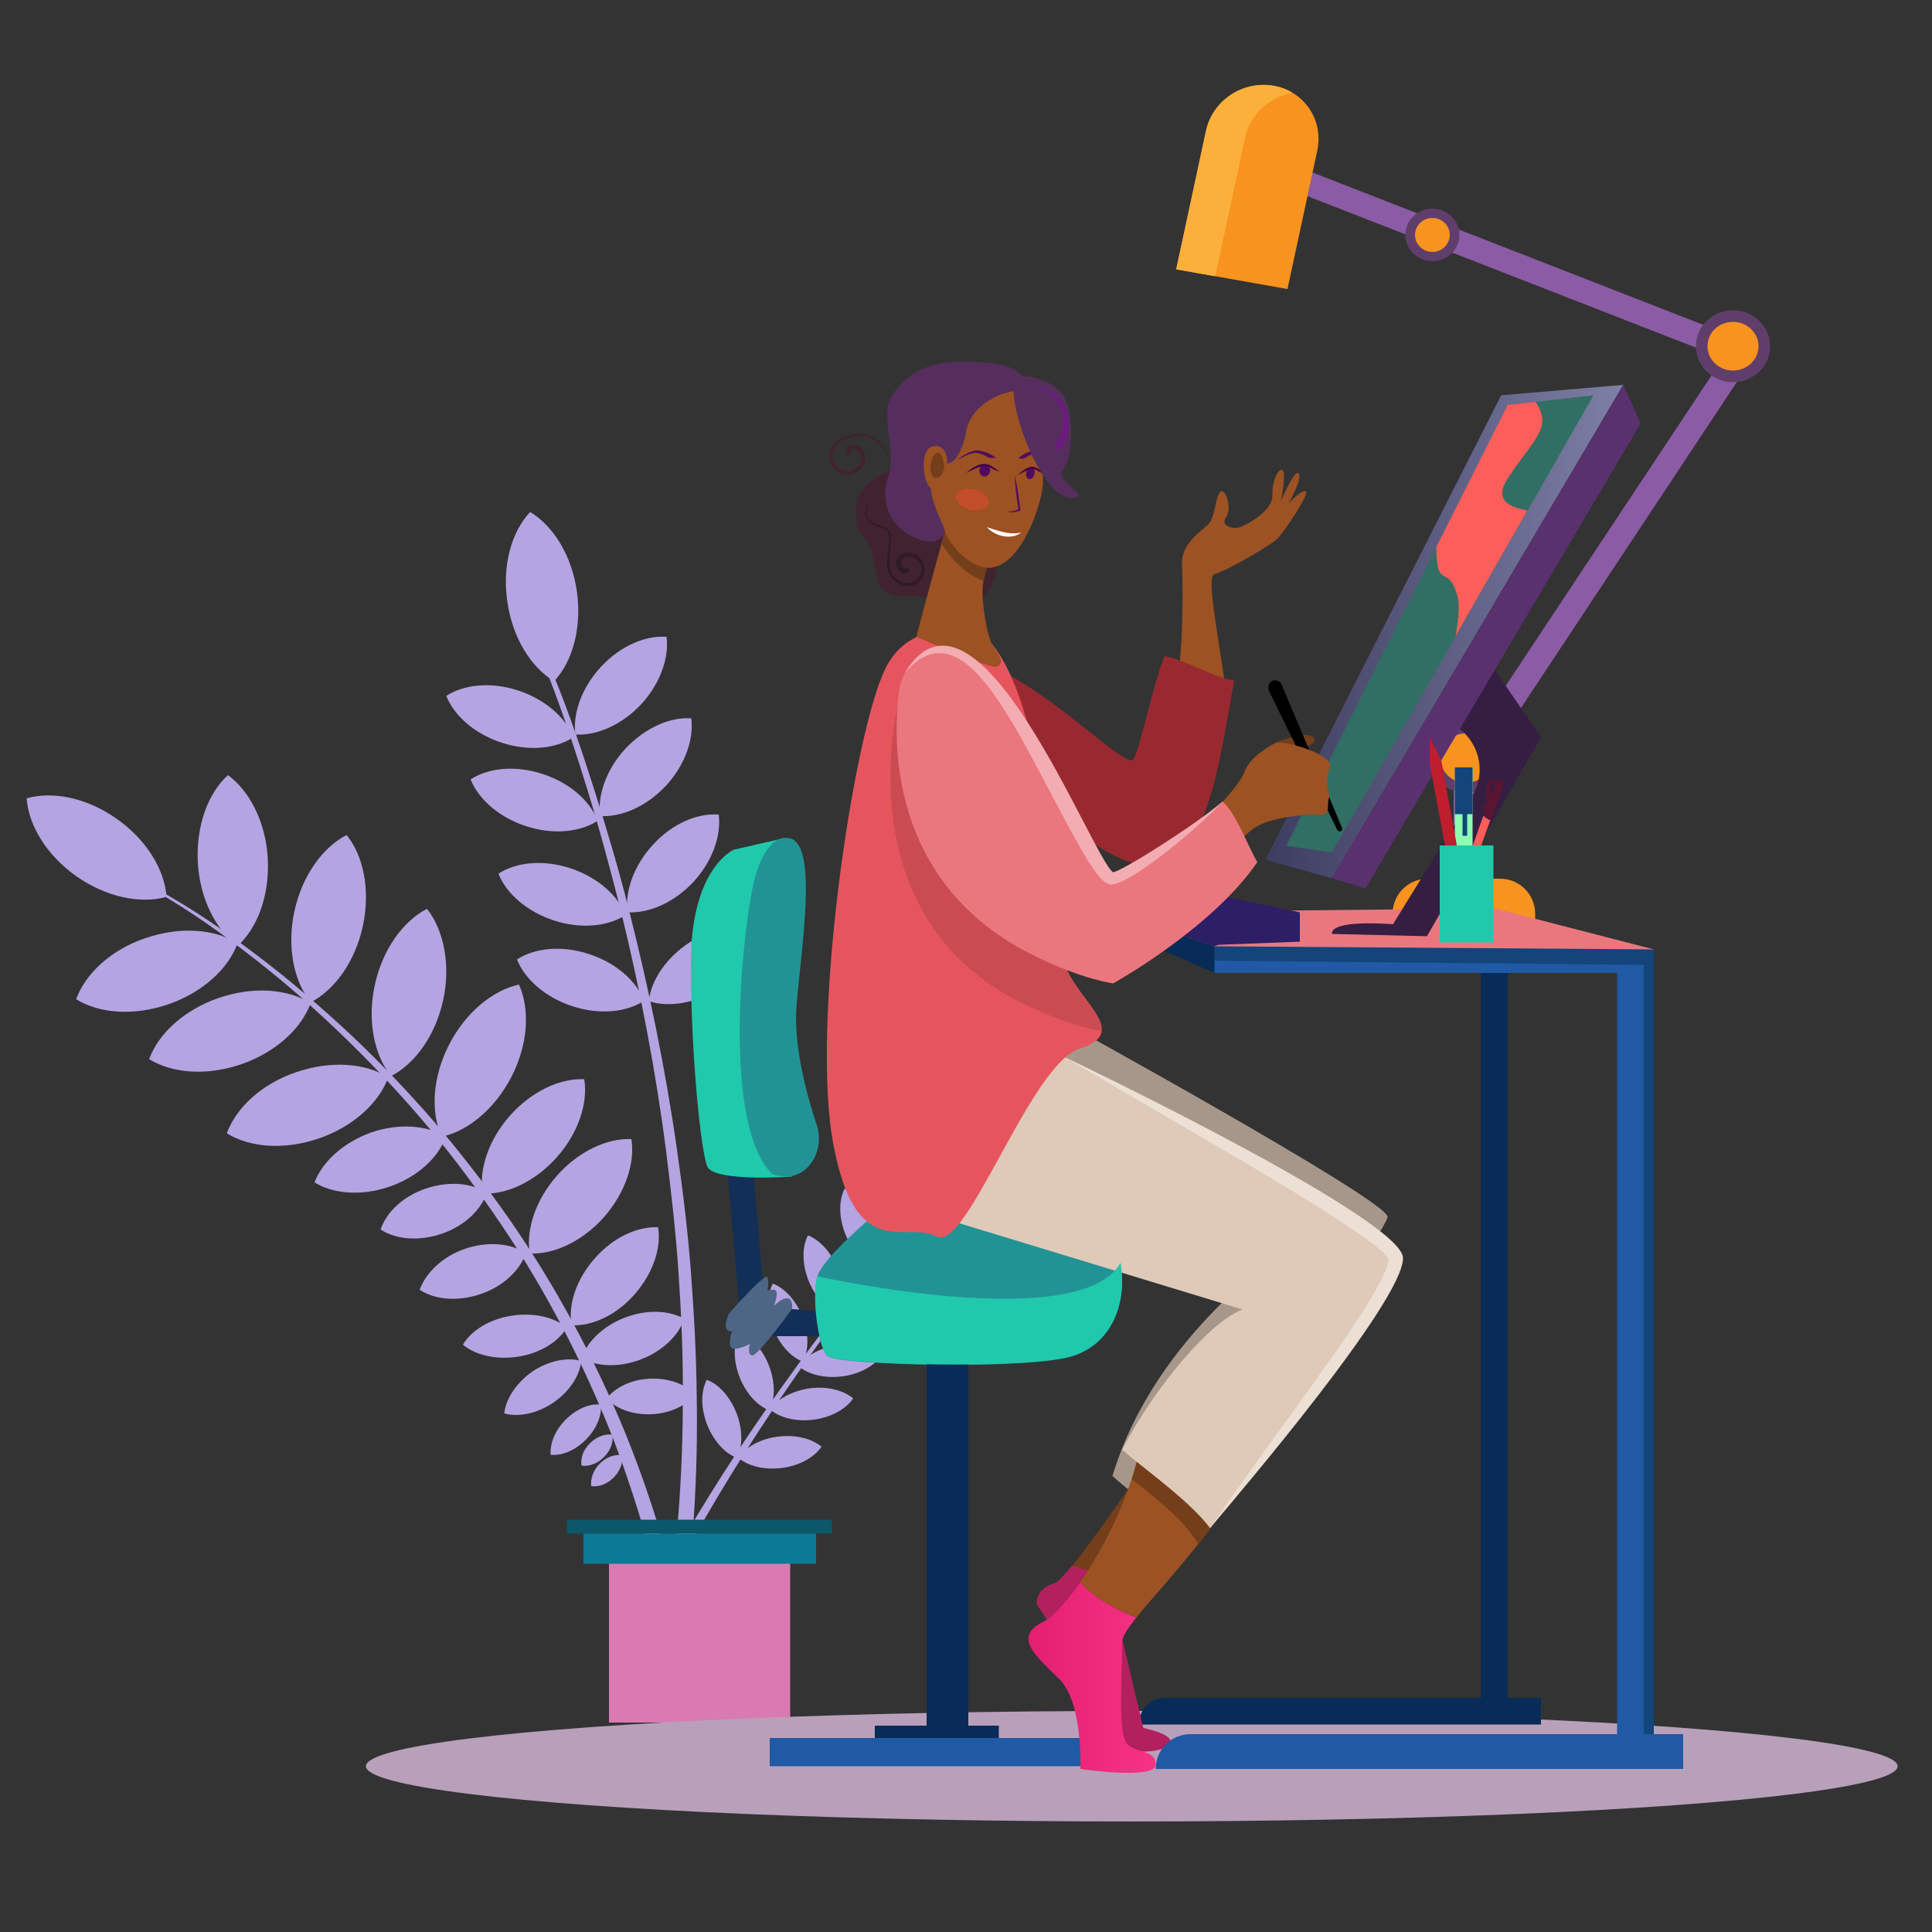 <?xml version="1.0" encoding="UTF-8"?> <!-- Generator: Adobe Illustrator 17.1.0, SVG Export Plug-In . SVG Version: 6.00 Build 0) --> <svg xmlns="http://www.w3.org/2000/svg" xmlns:xlink="http://www.w3.org/1999/xlink" id="Layer_1" x="0px" y="0px" viewBox="0 0 500 500" xml:space="preserve"><rect x="0" y="0" width="500" height="500" fill="#333333" stroke="none"/> <g> <path fill="#9C5222" d="M314.3,148.6c4.1-1.3,14.4-7.5,16.1-9c1.7-1.5,8.9-12.3,7.5-12.5c-1.4-0.2-4.4,3.2-4.4,3.2s3.7-6.6,2.6-7.8 c-1.1-1.2-4.6,7.2-4.6,7.2s1.4-6.9,0.5-7.9c-0.9-1-2.8,2.2-2.7,6.3c0.1,4.1-6.2,7.4-8,8.2c-1.8,0.8-5.7,0-4-2.4 c1.7-2.4-0.2-7.8-1.5-6.6c-1.3,1.2-1.3,6.8-3.2,8.5c-1.9,1.7-6.8,5.1-6.7,9.8c0.1,2.9,0.8,23-2.1,36.1c3.9,1.9,10.1,1.4,14.2,2.6 C315.9,166.8,311.9,149.3,314.3,148.6z"></path> <g> <g> <path fill="#B5A4E2" d="M228.3,328.2c2.3,2.4,6.3,3.8,11,3.7c4.6-0.2,8.6-2,10.7-4.5c-2.3-2.4-6.3-3.8-11-3.7 C234.3,323.9,230.4,325.7,228.3,328.2z"></path> <g> <path fill="#B5A4E2" d="M40.8,230.2c9.2,5.1,17.8,11,26.2,17.4c8.3,6.3,16.3,13.2,23.9,20.3c7.6,7.2,14.9,14.8,21.7,22.7 c6.8,8,13.2,16.3,19.2,24.9c12,17.3,22,35.9,30,55.3c7.9,19.5,13.7,39.9,17.4,60.6l-4.4,0.7c-3.3-20.5-8.8-40.6-16.2-60 c-7.6-19.3-17.2-37.9-28.9-55.2c-5.8-8.6-12-17-18.7-25c-6.7-8-13.8-15.6-21.3-22.9c-7.5-7.3-15.3-14.2-23.5-20.6 c-8.2-6.4-16.7-12.5-25.8-17.7L40.8,230.2z"></path> <path fill="#B5A4E2" d="M6.9,206.6c0.5,7,5.1,14.7,12.9,20.2c7.7,5.4,16.6,7.2,23.3,5.3c-0.5-7-5.1-14.7-12.9-20.2 C22.4,206.4,13.6,204.7,6.9,206.6z"></path> <path fill="#B5A4E2" d="M59,200.6c-5.2,4.7-8.3,13.2-7.8,22.6c0.5,9.4,4.7,17.5,10.3,21.6c5.2-4.7,8.3-13.2,7.8-22.6 C68.8,212.8,64.6,204.7,59,200.6z"></path> <path fill="#B5A4E2" d="M137.2,132.5c6,3.6,10.8,11.3,12.1,20.6c1.3,9.4-1.1,18.1-5.9,23.2c-6-3.6-10.8-11.3-12.1-20.6 C129.9,146.3,132.4,137.6,137.2,132.5z"></path> <path fill="#B5A4E2" d="M172.5,164.8c0.7,5.4-1.6,12.1-6.6,17.5c-5.1,5.4-11.5,8.1-17,7.8c-0.7-5.4,1.6-12.1,6.6-17.5 C160.5,167.2,167,164.4,172.5,164.8z"></path> <path fill="#B5A4E2" d="M148.4,190.8c-4.6,3-11.6,3.7-18.6,1.4s-12.3-7-14.3-12.1c4.6-3,11.6-3.7,18.6-1.4 C141.1,181,146.4,185.7,148.4,190.8z"></path> <path fill="#B5A4E2" d="M154.7,212.4c-4.6,3-11.6,3.7-18.6,1.4c-7-2.3-12.3-7-14.3-12.1c4.6-3,11.6-3.7,18.6-1.4 C147.5,202.6,152.7,207.3,154.7,212.4z"></path> <path fill="#B5A4E2" d="M161.9,236.8c-4.6,3-11.6,3.7-18.6,1.4c-7-2.3-12.3-7-14.3-12.1c4.6-3,11.6-3.7,18.6-1.4 C154.6,227,159.9,231.7,161.9,236.8z"></path> <path fill="#B5A4E2" d="M166.7,259c-4.6,3-11.6,3.7-18.6,1.4c-7-2.3-12.3-7-14.3-12.1c4.6-3,11.6-3.7,18.6-1.4 C159.5,249.2,164.7,253.9,166.7,259z"></path> <path fill="#B5A4E2" d="M167.9,259.1c5.2,1.7,12.2,0.6,18.4-3.4c6.2-4,10.1-9.9,10.7-15.3c-5.2-1.7-12.2-0.6-18.4,3.4 C172.4,247.8,168.5,253.7,167.9,259.1z"></path> <path fill="#B5A4E2" d="M178.9,185.9c0.7,5.4-1.6,12.1-6.6,17.5c-5.1,5.4-11.5,8.1-17,7.8c-0.7-5.4,1.6-12.1,6.6-17.5 C167,188.3,173.5,185.5,178.9,185.9z"></path> <path fill="#B5A4E2" d="M186,210.8c0.7,5.4-1.6,12.1-6.6,17.5c-5.1,5.4-11.5,8.1-17,7.8c-0.7-5.4,1.6-12.1,6.6-17.5 C174,213.1,180.5,210.4,186,210.8z"></path> <path fill="#B5A4E2" d="M89.7,216.1c-6.2,3.2-11.5,10.5-13.5,19.7c-2,9.2-0.2,18.1,4.2,23.6c6.2-3.2,11.5-10.5,13.5-19.7 C95.9,230.4,94.1,221.5,89.7,216.1z"></path> <path fill="#B5A4E2" d="M110.5,235.2c-6.2,3.2-11.5,10.5-13.5,19.7c-2,9.2-0.2,18.1,4.2,23.6c6.2-3.2,11.5-10.5,13.5-19.7 S114.8,240.6,110.5,235.2z"></path> <path fill="#B5A4E2" d="M134.3,254.8c-6.8,1.5-13.8,7.2-18.1,15.6c-4.3,8.4-4.8,17.4-1.9,23.8c6.8-1.5,13.8-7.2,18.1-15.6 C136.7,270.2,137.2,261.2,134.3,254.8z"></path> <path fill="#B5A4E2" d="M151.2,279.3c-6.2-0.3-13.6,3.1-19.2,9.4c-5.6,6.3-8.1,14-7.1,20.2c6.2,0.3,13.6-3.1,19.2-9.4 C149.7,293.2,152.2,285.5,151.2,279.3z"></path> <path fill="#B5A4E2" d="M163.4,294.8c-6.2-0.3-13.6,3.1-19.2,9.4c-5.6,6.3-8.1,14-7.1,20.2c6.2,0.3,13.6-3.1,19.2-9.4 C161.9,308.6,164.4,300.9,163.4,294.8z"></path> <path fill="#B5A4E2" d="M170.3,317.6c-5.4-0.2-11.6,2.6-16.4,8.1c-4.8,5.4-6.9,12-6,17.3c5.4,0.2,11.6-2.6,16.4-8.1 C169.1,329.4,171.2,322.8,170.3,317.6z"></path> <path fill="#B5A4E2" d="M177.1,341.3c-3.9-2.2-9.7-2.5-15.4-0.3c-5.7,2.2-9.8,6.3-11.2,10.5c3.9,2.2,9.7,2.5,15.4,0.3 C171.6,349.6,175.7,345.5,177.1,341.3z"></path> <path fill="#B5A4E2" d="M179.8,360.9c-2.4-2.7-6.7-4.3-11.6-4.1c-4.9,0.2-9,2.3-11.2,5.1c2.4,2.7,6.7,4.3,11.6,4.1 C173.5,365.8,177.7,363.7,179.8,360.9z"></path> <path fill="#B5A4E2" d="M19.7,258.6c6,3.7,14.9,4.4,23.9,1.3c8.9-3.1,15.5-9.2,17.9-15.8c-6-3.7-14.9-4.4-23.9-1.3 C28.7,245.8,22.1,252,19.7,258.6z"></path> <path fill="#B5A4E2" d="M38.6,274.1c6,3.7,14.9,4.4,23.9,1.3c8.9-3.1,15.5-9.2,17.9-15.8c-6-3.7-14.9-4.4-23.9-1.3 C47.6,261.4,41,267.5,38.6,274.1z"></path> <path fill="#B5A4E2" d="M58.7,293.3c6,3.7,14.9,4.4,23.9,1.3c8.9-3.1,15.5-9.2,17.9-15.8c-6-3.7-14.9-4.4-23.9-1.3 C67.7,280.5,61.1,286.7,58.7,293.3z"></path> <path fill="#B5A4E2" d="M81.4,306c4.8,3,12.2,3.6,19.4,1.1c7.3-2.5,12.6-7.5,14.6-12.9c-4.8-3-12.2-3.6-19.4-1.1 C88.8,295.7,83.4,300.7,81.4,306z"></path> <path fill="#B5A4E2" d="M98.5,318.2c4,2.6,9.9,3.1,15.8,1.1c5.9-2,10.2-6.2,11.7-10.6c-4-2.6-9.9-3.1-15.8-1.1 C104.3,309.6,100,313.7,98.5,318.2z"></path> <path fill="#B5A4E2" d="M108.6,333.8c4,2.6,9.9,3.1,15.8,1.1c5.9-2,10.2-6.2,11.7-10.6c-4-2.6-9.9-3.1-15.8-1.1 C114.5,325.2,110.2,329.4,108.6,333.8z"></path> <path fill="#B5A4E2" d="M119.8,348c3.2,2.7,8.6,4,14.3,3.1c5.8-0.9,10.4-3.9,12.6-7.5c-3.2-2.7-8.6-4-14.3-3.1 C126.6,341.4,121.9,344.4,119.8,348z"></path> <path fill="#B5A4E2" d="M130.5,365.8c3.6,1,8.4,0.1,12.7-2.8c4.2-2.9,6.9-7,7.2-10.8c-3.6-1-8.4-0.1-12.7,2.8 C133.5,358,130.9,362.1,130.5,365.8z"></path> <path fill="#B5A4E2" d="M142.5,376.5c2.9,0.3,6.3-1.1,9.1-3.9c2.8-2.8,4.2-6.3,3.9-9.1c-2.9-0.3-6.3,1.1-9.1,3.9 C143.6,370.2,142.3,373.6,142.5,376.5z"></path> <path fill="#B5A4E2" d="M150.5,379.3c1.9,0.3,4.1-0.5,5.8-2.2c1.7-1.7,2.5-3.9,2.2-5.8c-1.9-0.3-4.1,0.5-5.8,2.2 C150.9,375.2,150.2,377.4,150.5,379.3z"></path> <path fill="#B5A4E2" d="M153,384.6c1.9,0.3,4.1-0.5,5.8-2.2c1.7-1.7,2.5-3.9,2.2-5.8c-1.9-0.3-4.1,0.5-5.8,2.2 C153.5,380.5,152.8,382.7,153,384.6z"></path> <path fill="#B5A4E2" d="M176.2,424.4c3.1-21.1,4.5-42.3,4.1-63.5c-0.1-10.6-0.7-21.2-1.5-31.8c-0.8-10.6-2.1-21.1-3.6-31.6 c-3-21-7.3-41.8-12.5-62.3c-2.6-10.3-5.6-20.4-8.8-30.5c-3.2-10.1-6.6-20.1-10.6-29.9l-1.2,0.5c3.8,9.8,7.1,19.9,10.2,30 c3.1,10.1,5.8,20.3,8.4,30.5c5,20.5,9,41.2,11.7,62.2c1.3,10.5,2.5,20.9,3.2,31.4c0.7,10.5,1.2,21,1.1,31.6 c0.1,21-1.6,42.1-4.9,62.8L176.2,424.4z"></path> <g> <path fill="#B5A4E2" d="M203.4,359.8c9.9-14.5,20.3-28.6,31.4-42.2l-0.2-0.2c-11.4,13.4-22.1,27.3-32.3,41.6 c-10.2,14.3-19.8,29.1-28.4,44.4c-2.1,3.7-4.1,7.5-6.1,11.3c0.8,0.4,1.5,0.9,2.3,1.3c1.9-3.8,3.8-7.7,5.9-11.4 C184.2,389.2,193.5,374.3,203.4,359.8z"></path> <path fill="#B5A4E2" d="M245.5,299.1c-3.6,0.3-7.4,2.8-9.8,6.7c-2.4,4-2.8,8.4-1.3,11.8c3.6-0.3,7.4-2.8,9.8-6.7 C246.5,307,246.9,302.5,245.5,299.1z"></path> <path fill="#B5A4E2" d="M218.6,307.6c-1.5,2.9-1.6,7.2,0.1,11.6c1.7,4.3,4.7,7.5,7.7,8.6c1.5-2.9,1.6-7.2-0.1-11.6 C224.6,311.9,221.6,308.7,218.6,307.6z"></path> <path fill="#B5A4E2" d="M217.7,339.5c2.5,2.1,6.7,3.2,11.3,2.6c4.6-0.6,8.4-2.8,10.2-5.5c-2.5-2.1-6.7-3.2-11.3-2.6 C223.3,334.6,219.5,336.8,217.7,339.5z"></path> <path fill="#B5A4E2" d="M206.7,353.6c2.5,2.1,6.7,3.2,11.3,2.6c4.6-0.6,8.4-2.8,10.2-5.5c-2.5-2.1-6.7-3.2-11.3-2.6 C212.3,348.7,208.5,350.9,206.7,353.6z"></path> <path fill="#B5A4E2" d="M199.3,364.8c2.5,2.1,6.7,3.2,11.3,2.6c4.6-0.6,8.4-2.8,10.2-5.5c-2.5-2.1-6.7-3.2-11.3-2.6 C204.9,360,201.1,362.1,199.3,364.8z"></path> <path fill="#B5A4E2" d="M191.1,377.3c2.5,2.1,6.7,3.2,11.3,2.6c4.6-0.6,8.4-2.8,10.2-5.5c-2.5-2.1-6.7-3.2-11.3-2.6 C196.6,372.4,192.9,374.6,191.1,377.3z"></path> <path fill="#B5A4E2" d="M209.1,319.7c-1.5,2.9-1.6,7.2,0.1,11.6c1.7,4.3,4.7,7.5,7.7,8.6c1.5-2.9,1.6-7.2-0.1-11.6 C215.1,324,212.1,320.9,209.1,319.7z"></path> <path fill="#B5A4E2" d="M200,332.2c-1.5,2.9-1.6,7.2,0.1,11.6c1.7,4.3,4.7,7.5,7.7,8.6c1.5-2.9,1.6-7.2-0.1-11.6 C206,336.5,203,333.3,200,332.2z"></path> <path fill="#B5A4E2" d="M191.3,344.8c-1.5,2.9-1.6,7.2,0.1,11.6c1.7,4.3,4.7,7.5,7.7,8.6c1.5-2.9,1.6-7.2-0.1-11.6 C197.3,349.1,194.4,345.9,191.3,344.8z"></path> <path fill="#B5A4E2" d="M182.9,357.1c-1.5,2.9-1.6,7.2,0.1,11.6c1.7,4.3,4.7,7.5,7.7,8.6c1.5-2.9,1.6-7.2-0.1-11.6 C188.9,361.4,186,358.2,182.9,357.1z"></path> </g> </g> </g> <g> <rect x="157.6" y="402" fill="#DA7AB2" width="46.9" height="43.8"></rect> <rect x="146.7" y="393.3" fill="#0C5769" width="68.6" height="3.6"></rect> <rect x="151" y="396.9" fill="#0C7997" width="60.2" height="7.8"></rect> </g> </g> <ellipse fill="#B8A0BA" cx="292.9" cy="457.1" rx="198.2" ry="14.3"></ellipse> <g> <g> <g> <path fill="#8C5BA5" d="M379.4,235.8c-1.8,0-3.2-1.4-3.2-3.1v-34.9l69.7-105.1l-110-42.9c-1.6-0.6-2.4-2.4-1.8-4 c0.7-1.6,2.5-2.3,4.2-1.7l117.2,45.7l-72.8,109.9v33.1C382.6,234.4,381.1,235.8,379.4,235.8z"></path> </g> <ellipse fill="#603E6B" cx="370.7" cy="60.8" rx="7" ry="6.8"></ellipse> <path fill="#F7931E" d="M370.7,65.2c-2.5,0-4.5-2-4.5-4.4c0-2.4,2-4.4,4.5-4.4s4.5,2,4.5,4.4C375.2,63.2,373.2,65.2,370.7,65.2z"></path> <ellipse fill="#603E6B" cx="448.5" cy="89.6" rx="9.6" ry="9.3"></ellipse> <path fill="#F7931E" d="M448.5,95.9c-3.6,0-6.6-2.8-6.6-6.3c0-3.5,2.9-6.3,6.6-6.3c3.6,0,6.6,2.8,6.6,6.3 C455.1,93.1,452.1,95.9,448.5,95.9z"></path> <ellipse fill="#603E6B" cx="379.4" cy="196.3" rx="9.3" ry="8.9"></ellipse> <path fill="#F7931E" d="M379.4,202.6c-3.6,0-6.6-2.8-6.6-6.4c0-3.5,3-6.4,6.6-6.4c3.6,0,6.6,2.8,6.6,6.4 C386,199.8,383,202.6,379.4,202.6z"></path> <path fill="#F7931E" d="M397.3,243.5h-36.9v-7c0-5.1,4.1-9.1,9.1-9.1h18.7c5.1,0,9.1,4.1,9.1,9.1V243.5z"></path> <path fill="#F7931E" d="M333.2,74.8l-28.8-5.1l7.7-35.8c1.7-7.9,9.5-13.1,17.5-11.7l0,0c8,1.4,13,8.9,11.3,16.8L333.2,74.8z"></path> <path fill="#FBB03B" d="M322.2,35.7c1.3-6.1,6.4-10.6,12.3-11.7c-1.5-0.9-3.1-1.5-4.9-1.8c-8-1.4-15.8,3.8-17.5,11.7l-7.7,35.8 l10.1,1.8L322.2,35.7z"></path> </g> <polygon fill="#082B57" points="330.5,236.1 330.5,242.1 383.3,242.1 383.3,445.8 390.2,445.8 390.2,236.1 "></polygon> <path fill="#082B57" d="M398.8,446.3H294.7l0,0c0-3.8,3.1-6.9,6.9-6.9h97.2V446.3z"></path> <polygon fill="#2059A4" points="313.2,244.6 314.3,251.8 418.5,251.8 418.5,457.2 428,457.2 428,245.7 "></polygon> <polygon fill="#13447A" points="313.2,244.6 313.8,248.6 425.4,249.7 425.4,457.2 428,457.2 428,245.7 "></polygon> <polygon fill="#EB777E" points="386.9,235.1 288.4,236.1 314.3,244.9 428,245.7 "></polygon> <polygon fill="#082B57" points="314.3,251.8 314.3,244.9 288.4,236.1 288.4,240.4 "></polygon> <path fill="#FCC400" d="M355.1,198.5c-5.2-2.4,5.3-15.9,5.3-15.9s8-17.6,0-9.6c-2.3,2.3-4.8,3.2-7.3,3.5l-10.3,21.6 c5.2,5.6,10.8,5,12.8,3.3l0.8-1.4C356.4,199.5,356,198.9,355.1,198.5z"></path> <path fill="#361E42" d="M344.7,241.7l24.6,0.6l29.5-51.5L381,164.8l-7.9,21.6l0,0c8.5,2.2,12.5,12.1,7.9,19.6l-20.5,33.2 C360.4,239.2,344.4,237.8,344.7,241.7z"></path> <polygon fill="#2D1E66" points="314.3,231.5 294.9,238.3 314.3,244.9 336.4,236.1 "></polygon> <polygon fill="#2D1E66" points="336.4,243.7 336.4,236.1 313.2,244.6 "></polygon> <linearGradient id="SVGID_1_" gradientUnits="userSpaceOnUse" x1="327.526" y1="163.473" x2="420.129" y2="163.473"> <stop offset="0" style="stop-color:#3D3D61"></stop> <stop offset="1" style="stop-color:#7E7FA5"></stop> </linearGradient> <polygon fill="url(#SVGID_1_)" points="420.1,99.6 344.7,227.3 327.5,222.5 388.5,102.3 "></polygon> <polygon fill="#316E63" points="390.2,104.8 412.4,102.3 344.7,220.6 332.9,218.9 "></polygon> <path fill="#FD5E5A" d="M395.3,132.1c-5.4-0.9-8.5-3.1-5.1-8.3c6.8-10.3,11.7-13.1,7.2-19.8l-7.2,0.8l-18.5,36.8 c0.1,11.6,3.1,3.9,5.5,12.8c0.6,2.2,0.3,5.8-0.5,10.2L395.3,132.1z"></path> <polygon fill="#59316E" points="424.6,109.6 420.1,99.6 344.7,227.3 353.4,229.9 "></polygon> <path fill="#FD5E5A" d="M379.9,222.3l1.9,0.7l3.9-10.7c-0.7-0.3-1.3-0.7-1.8-1.2L379.9,222.3z"></path> <rect x="376.5" y="198.6" fill="#8DFDB0" width="4.6" height="23.1"></rect> <rect x="376.5" y="198.6" fill="#13447A" width="4.6" height="12.1"></rect> <polygon fill="#BE1E2D" points="377.6,221.9 374.6,222.4 370,197.4 370,190.8 373,196.8 "></polygon> <rect x="372.6" y="218.8" fill="#20C9AC" width="13.9" height="25.1"></rect> <rect x="378.5" y="203.3" fill="#13447A" width="1.2" height="13"></rect> <path fill="#5B1432" d="M387.5,201.6l-0.2,0.6c-4.1-1.7-2,5.5-2.7,5.9c-0.4,0.4-0.5,0.2-0.4,0.3c-0.4-0.5-1.1,0.2-0.7,0.6 c0.3,0.3,0.7,0.4,1.2,0.2l-0.7,1.8c0.5,0.5,1.1,0.9,1.8,1.2l3.6-9.9L387.5,201.6z M386.7,202.4c0.2,0,0.3,0,0.5,0l-1.4,3.8 C385.6,204.5,385.3,202.6,386.7,202.4z"></path> </g> <path fill="#229394" d="M229.9,311.3c0,0-17.1,13.9-18.4,19.1c-1.3,5.2,0.1,18,2.6,20.5c2.5,2.5,53,3.7,63.8,0 c10.8-3.7,13.7-15,12.1-24C288.4,317.9,238.9,306.6,229.9,311.3z"></path> <polygon fill="#112F57" points="188,299.7 191.5,340.3 191.8,345.8 218.3,345.8 226.2,341.3 226.2,334 217,339.8 198,338.2 194.6,299.7 "></polygon> <path fill="#4E6685" d="M188.6,340c0,0,9.5-10.8,10-9.5c0.5,1.3,0,3.4,0,3.4s0.1-0.1,1.7-0.1c1.6,0,0,4.2,0,4.2s1.8-2,3.4-2 s1.3,2.7,1.3,2.7s-9.1,12.6-10.4,12.1c-1.4-0.5-0.5-3-0.5-3s-5.2,2.8-5.2,0c0-2.8,0.7-3.3,0.7-3.3S186.4,345.3,188.6,340z"></path> <rect x="239.8" y="347.1" fill="#082B57" width="10.8" height="107.5"></rect> <rect x="226.4" y="446.6" fill="#082B57" width="32.1" height="3.4"></rect> <rect x="199.2" y="449.8" fill="#2059A4" width="90.3" height="7.3"></rect> <path fill="#A7978A" d="M359.1,314.9c0-4.3-86.5-51.8-86.5-51.8l-25.6,30l86.8,29.6c0,0-34.7,22-45.9,59.3 c3.9,3.6,12.5,9.8,16.4,13.3C325.1,366.2,359.1,317.9,359.1,314.9z"></path> <path fill="#B2205D" d="M295.9,447.2l-7.1-30c0,0,1.7-2.3,4.5-6.3c-5.3-2.1-10.4-4.5-15.8-5.8c-2.2,2.7-3.8,4.4-4.5,4.6 c-5.3,1.5-4.7,5.5-4.7,5.5l12.6,19l10,18.9c0,0,9,1.1,11.6-1.5C305,449,295.9,447.2,295.9,447.2z"></path> <path fill="#753E1A" d="M304.4,395.4c-4-3.6-8.3-6.8-12.2-10.3c-5.9,8.4-11.1,15.7-14.7,20.1c5.4,1.3,10.6,3.8,15.8,5.8 C296,407.1,299.9,401.7,304.4,395.4z"></path> <linearGradient id="SVGID_2_" gradientUnits="userSpaceOnUse" x1="266.177" y1="434.117" x2="299.054" y2="434.117"> <stop offset="0" style="stop-color:#E21F71"></stop> <stop offset="1" style="stop-color:#F63385"></stop> </linearGradient> <path fill="url(#SVGID_2_)" d="M294.1,418.6c-5.4-2.1-10.5-4.7-14.5-9.1c-4,5.6-7.5,9.3-9.4,10.1c-8.3,4-2.2,8.9,4,15 c6.1,6.1,5.4,23.2,5.4,23.2s19.5,2.9,19.5-1.1c0-4-4.8-2.8-7.3-5.3c-2.6-2.6-1.4-16.2-1.4-26.5 C290.4,423.6,291.8,421.5,294.1,418.6z"></path> <path fill="#9C5222" d="M294.1,418.6c4.1-5.1,11.2-12.6,19.1-23c-5.5-7.3-11.4-14.2-18.3-20c-3.3,13.7-9.7,25.8-15.4,33.9 C283.6,413.9,288.7,416.4,294.1,418.6z"></path> <path fill="#753E1A" d="M310.1,399.6c1-1.3,2.1-2.6,3.1-4c-5.5-7.3-11.4-14.2-18.3-20c-0.6,2.5-1.3,4.9-2,7.2 C297.7,386.7,306.5,393.2,310.1,399.6z"></path> <path fill="#DFC9B8" d="M313.2,395.5c21.5-28.3,50.4-64.4,47.9-70.4c-4-9.5-99.6-58.9-99.6-58.9l-21.7,47.8l81.8,24.9 c-7.8,2.7-22.2,19-31.2,36.3C297.3,381.1,307.7,388.3,313.2,395.5z"></path> <path fill="#ECDFD4" d="M275.6,273.6c34,20.3,78.8,44.9,83.8,52.2c0,0.1,0,0,0,0.1c-1.1,9-26.6,40.9-46.2,69.5 c7.7-9.1,49.6-58.3,49.9-69.7C363.6,316.1,284.4,277.8,275.6,273.6z"></path> <path fill="#20C9AC" d="M189.9,219.9c0,0-11.1,4.7-11.1,29.2c0,24.5,2.6,48.5,4.2,52.7c1.6,4.2,21.9,2.7,21.9,2.7l-6.6-54.8 l4.7-32.8L189.9,219.9z"></path> <path fill="#20C9AC" d="M214.1,350.8c2.5,2.5,53,3.7,63.8,0c10.8-3.7,13.7-15,12.1-24c-10.5,18.7-78.5,3.5-78.5,3.5 C210.1,335.5,211.6,348.3,214.1,350.8z"></path> <path fill="#992930" d="M301.4,169.8c-3.1,7.2-6.9,27-8.5,27c-5.6,0-38-36.5-55.2-24.6c0,0-3.8-3,26.4,29.7 c11.5,12.5,28.3,25.3,37.3,21.5c12-5,14.6-29,18-47.3C314.1,175.4,306.6,170.7,301.4,169.8z"></path> <path fill="#E6555E" d="M255.6,165.4c0,0-9.8-4.7-18.3-0.6c-3.1,1.5-6.1,3.9-8.3,8.5c-8.3,17.4-19.3,91.8-13.3,123 c5.9,31.2,18.9,19.4,26.7,23.7c7.7,4.3,24.3-44.7,37-48.6c12.6-4,1.2-11.1-3.2-20.2c-4.3-9.1-8.3-6.8-5.9-15.9 C272.6,226.4,269.6,180.3,255.6,165.4z"></path> <path fill="#229394" d="M203,216.9c0,0-5.5-0.6-8.3,13.2c-2.8,13.8-7.6,61,5.1,73.7c0,0,5.9,2.7,9.9-2.5c2.3-2.9,2.8-6.9,1.6-10.4 c-2.1-6.3-5.9-19.3-5.2-30.1C207.2,245.9,212.5,215.5,203,216.9z"></path> <g> <path fill="#40232F" d="M231.3,124c-1.1-15.3-15.3-12-15.8-6.4c-0.3,4.1,4.7,6,6.9,2.7c1-1.5,0.3-3.5-1-3.9 c-1.7-0.5-0.9,1.5-2,1.4c-0.3,0-0.6-0.3-0.6-0.7c0.3-2.8,4.3-2.6,5.1,0.6c1.1,4.4-5.8,7.6-8.6,2.7c-4-6.9,10.5-13.2,15-2.1 C231,120.1,231.7,124.1,231.3,124C231.3,124.1,231.3,124,231.3,124z"></path> <path fill="#40232F" d="M233.9,120.8c0,0-12.3,2.2-12.3,10.9c0,8.7,1.9,4.8,3.9,11c2,6.2,0.1,11.5,8.4,11.5c8.3,0,6.8,0.5,11,3 c4.1,2.5,12.3-1.7,13.1-10.7c0.9-9-14.2-8.3-14.2-14.9C243.8,125.1,233.9,120.8,233.9,120.8z"></path> <path fill="#9C5222" d="M258,141.4c0,0-4.2,6.1-3.7,13.2c0.3,3.8,1,8.6,2.1,11.4c1.2,2.9,4.4,5.4,1.5,6.5 c-1.8,0.7-20.7-7.7-20.7-7.7c0.3-2,8.8-32.6,8.8-32.6L258,141.4z"></path> <path fill="#753E1A" d="M258,141.4l-12.2-10c0,0-0.6,4.6-2.1,9.4c2.8,4.2,6.2,7.9,10.9,9.5C255.4,145.3,258,141.4,258,141.4z"></path> <path fill="#9C5222" d="M266.4,101.1c0,0,3.9,2.6,5,7.8c1.2,5.2-1.8,11.3-1.5,15.7c0.3,4.4-6.3,26-16.7,21.8 c-10.4-4.2-12.8-20.5-13.1-24.1c-0.3-3.6,5.8-16,11.6-19.3C257.5,99.6,266.4,101.1,266.4,101.1z"></path> <path fill="#510B5E" d="M262.6,123c0.1,2.8,0.5,6.1,1,8.8c-0.9,0.4-2,0.7-3.1,0.5c1.7,0.7,3.5-0.2,3.6-0.2 C263.8,129.8,263.5,126.8,262.6,123z"></path> <path fill="#510B5E" d="M257.8,118.5c0,0-2-1.6-4.5-1.9c-2.4-0.3-5.7,2.5-5.7,2.5s3.6-2.1,5.2-1.9c1.6,0.3,3.2,1.3,3.2,1.3 L257.8,118.5z"></path> <path fill="#510B5E" d="M263.5,118.6c0,0,1.8-1.6,3.8-1.9c2-0.3,4.7,2.5,4.7,2.5s-3-2.1-4.3-1.8c-1.4,0.3-2.7,1.3-2.7,1.3 L263.5,118.6z"></path> <path fill="#FFFFFF" d="M255.4,136.4c5.2,1.9,7.1,1.8,8.9,1.4C261.7,139.9,257.3,138.7,255.4,136.4z"></path> <path fill="#510B5E" d="M256.2,122.1c-0.2,0.8-1,1.4-1.7,1.2c-0.7-0.2-1.2-1-1-1.9c0.2-0.8,1-1.4,1.7-1.2 C256,120.4,256.4,121.3,256.2,122.1z"></path> <path fill="#42004A" d="M250,122.4c5.5-4.8,7.2-0.8,8.8-0.4c-1.4,0-2.8-1.6-4.3-1.4C253.2,120.8,251.3,121.8,250,122.4z"></path> <path fill="#510B5E" d="M267.7,122.7c-0.2,0.8-0.8,1.4-1.4,1.3c-0.6-0.2-0.9-1-0.7-1.8c0.2-0.8,0.8-1.4,1.4-1.3 C267.6,121.1,267.9,121.9,267.7,122.7z"></path> <path fill="#42004A" d="M263.4,123c4.4-4.6,5.9-0.6,7.3-0.1c-1.1-0.1-2.4-1.7-3.7-1.5C266,121.5,264.4,122.4,263.4,123z"></path> <path opacity="0.44" fill="#F74733" d="M255.8,130.3c-0.4,1.4-2.5,2.2-4.8,1.6c-2.3-0.6-3.8-2.2-3.5-3.6c0.4-1.4,2.5-2.2,4.8-1.6 C254.6,127.3,256.2,128.9,255.8,130.3z"></path> <path fill="#552E5D" d="M256.6,94c-7.7-0.7-16-1-21.6,3.8c-2.5,2.2-5,4.6-5.3,7.8c-0.6,6,2.1,12.2,0.1,18 c-2.2,6.1,0.7,12.9,6.7,15.4c3.4,1.5,6.3,1.9,8.1-1.2c-0.3-3.2-8.1-12.7-0.2-20.2c0.5,0.4-0.5,2.3,0.7,2.3c2.9,0.1,4.7-6.1,5-8.7 c1.4-6.3,9.5-10.9,15.7-10c0.7,0.1,1.1,0.3,1.3,0.3C267.2,101.4,265.2,94.5,256.6,94z"></path> <path fill="#552E5D" d="M263.9,97.4c0,0,5.7-0.4,10.1,3.5c4.5,3.9,3.8,17.9,1.1,20.6s8.4,7.4,2.2,7.4 C268.5,128.9,258.4,98.4,263.9,97.4z"></path> <path fill="#6F1884" d="M265.5,99.5c8.3,0.4,13,7.6,10.2,14.4c-0.5,1.2-1.2,2.3-2.4,2.6l-0.3-1.7c0.5,0,1.1-1.1,1.3-1.5 C277.2,107.4,273.3,100.5,265.5,99.5z"></path> <path fill="#9C5222" d="M245.1,118.8c0,0-0.5-4.4-4-3.2c-3.5,1.2-2.1,12,1.1,11C245.3,125.5,245.1,118.8,245.1,118.8z"></path> <path fill="#753E1A" d="M244.4,120.9c0,0-0.4-4.8-2.2-3.5c-1.8,1.3-1.9,6-0.1,6.3C243.9,124,244.4,120.9,244.4,120.9z"></path> <path fill="#301A23" d="M226.3,128.2c-0.7,0.8-1.3,1.6-1.7,2.5c-2,4.7,3.7,5.3,4.9,6c2.7,1.7-0.6,8.4,1.4,11.8 c1,1.6,3,2.7,4.8,2.3c1.8-0.4,3.2-2.3,2.7-4.1c-0.3-1.8-2.4-3-4-2.5c-2.4,0.8-0.7,3.2-0.2,2.8l0,0c0.3-0.2,0.7-0.2,0.9,0.1 c0.6,0.7-0.5,1.4-1.3,1.2c-2.1-0.5-2.9-4.1,0.2-5.1c3.7-1.1,6.9,3.4,4.6,6.6c-2.1,2.9-6.4,2.2-8.3-1c-2.1-3.5,1.4-10.3-1.1-11.8 c-1-0.7-7-1.5-4.8-6.3C225,129.8,225.6,128.9,226.3,128.2z"></path> </g> <path opacity="0.46" fill="#AD4047" d="M276.1,251.2c-4.3-9.1-8.3-6.8-5.9-15.9c0.9-3.3,1-11.5,0.2-21.3 c-10.9-22.5-25.6-49-38.1-31c0,0-13.6,54.2,32.4,76.7c12.6,6.2,20.3,7.1,20.3,7.1s0,0,0,0C285.5,262.8,279.1,257.5,276.1,251.2z"></path> <path fill="#753E1A" d="M329.3,193.4l0.8-1.2c0,0,7.9-3.3,9.8-1.4c1.9,1.9-5.3,3.6-5.3,3.6L329.3,193.4z"></path> <path d="M328.4,178.8l17.7,36c0.2,0.3,0.6,0.5,0.9,0.3c0.3-0.2,0.5-0.5,0.3-0.9l-15.6-37c-0.4-0.9-1.5-1.4-2.4-1 C328.4,176.6,328,177.7,328.4,178.8C328.4,178.7,328.4,178.8,328.4,178.8z"></path> <path fill="#9C5222" d="M313.6,210.5c0,0,7.3-7.3,8.5-10.8c1.2-3.5,6.2-6.6,8-7.4c1.9-0.8,15,2.8,14.1,6.2c-0.9,3.4-1,3-0.5,5.8 c0.6,2.8,0,1.5,0,4.4c0,2.9-2.3,2.1-4.1,2.1c-1.7,0-10.7,0.7-14.7,3.3c-4,2.6-6.5,6.9-6.5,6.9L313.6,210.5z"></path> <path fill="#EB777E" d="M316.4,207.4c-5.9,6.2-25.4,20-28.6,20c-6.2,0-30.6-70.4-50.1-57.1c-2.8,1.9-4.5,5-5,8.3 c-1.6,12.1-3.3,50.1,35.1,68.8c12.6,6.2,20.3,7.1,20.3,7.1s25.6-14.2,37.3-31.4C322.9,219,320,210.6,316.4,207.4z"></path> <path fill="#F3ADB2" d="M288,225.7C288,225.7,288,225.7,288,225.7c-5.6-4.2-35.3-82.1-53.9-51.5c16.2-18.9,29.9,17.9,45.6,45.4 c1.5,2.6,4.6,8.1,7,9.1c3.8,2.3,25.3-16.1,29.7-21.3C309.6,213.4,289.2,226.2,288,225.7z M287.8,225.7 C287.9,225.7,287.9,225.7,287.8,225.7C287.9,225.7,287.9,225.7,287.8,225.7z"></path> <path fill="#2059A4" d="M435.6,457.8H299.1v0c0-5,4-9,9-9h127.5V457.8z"></path> </g> </svg> 